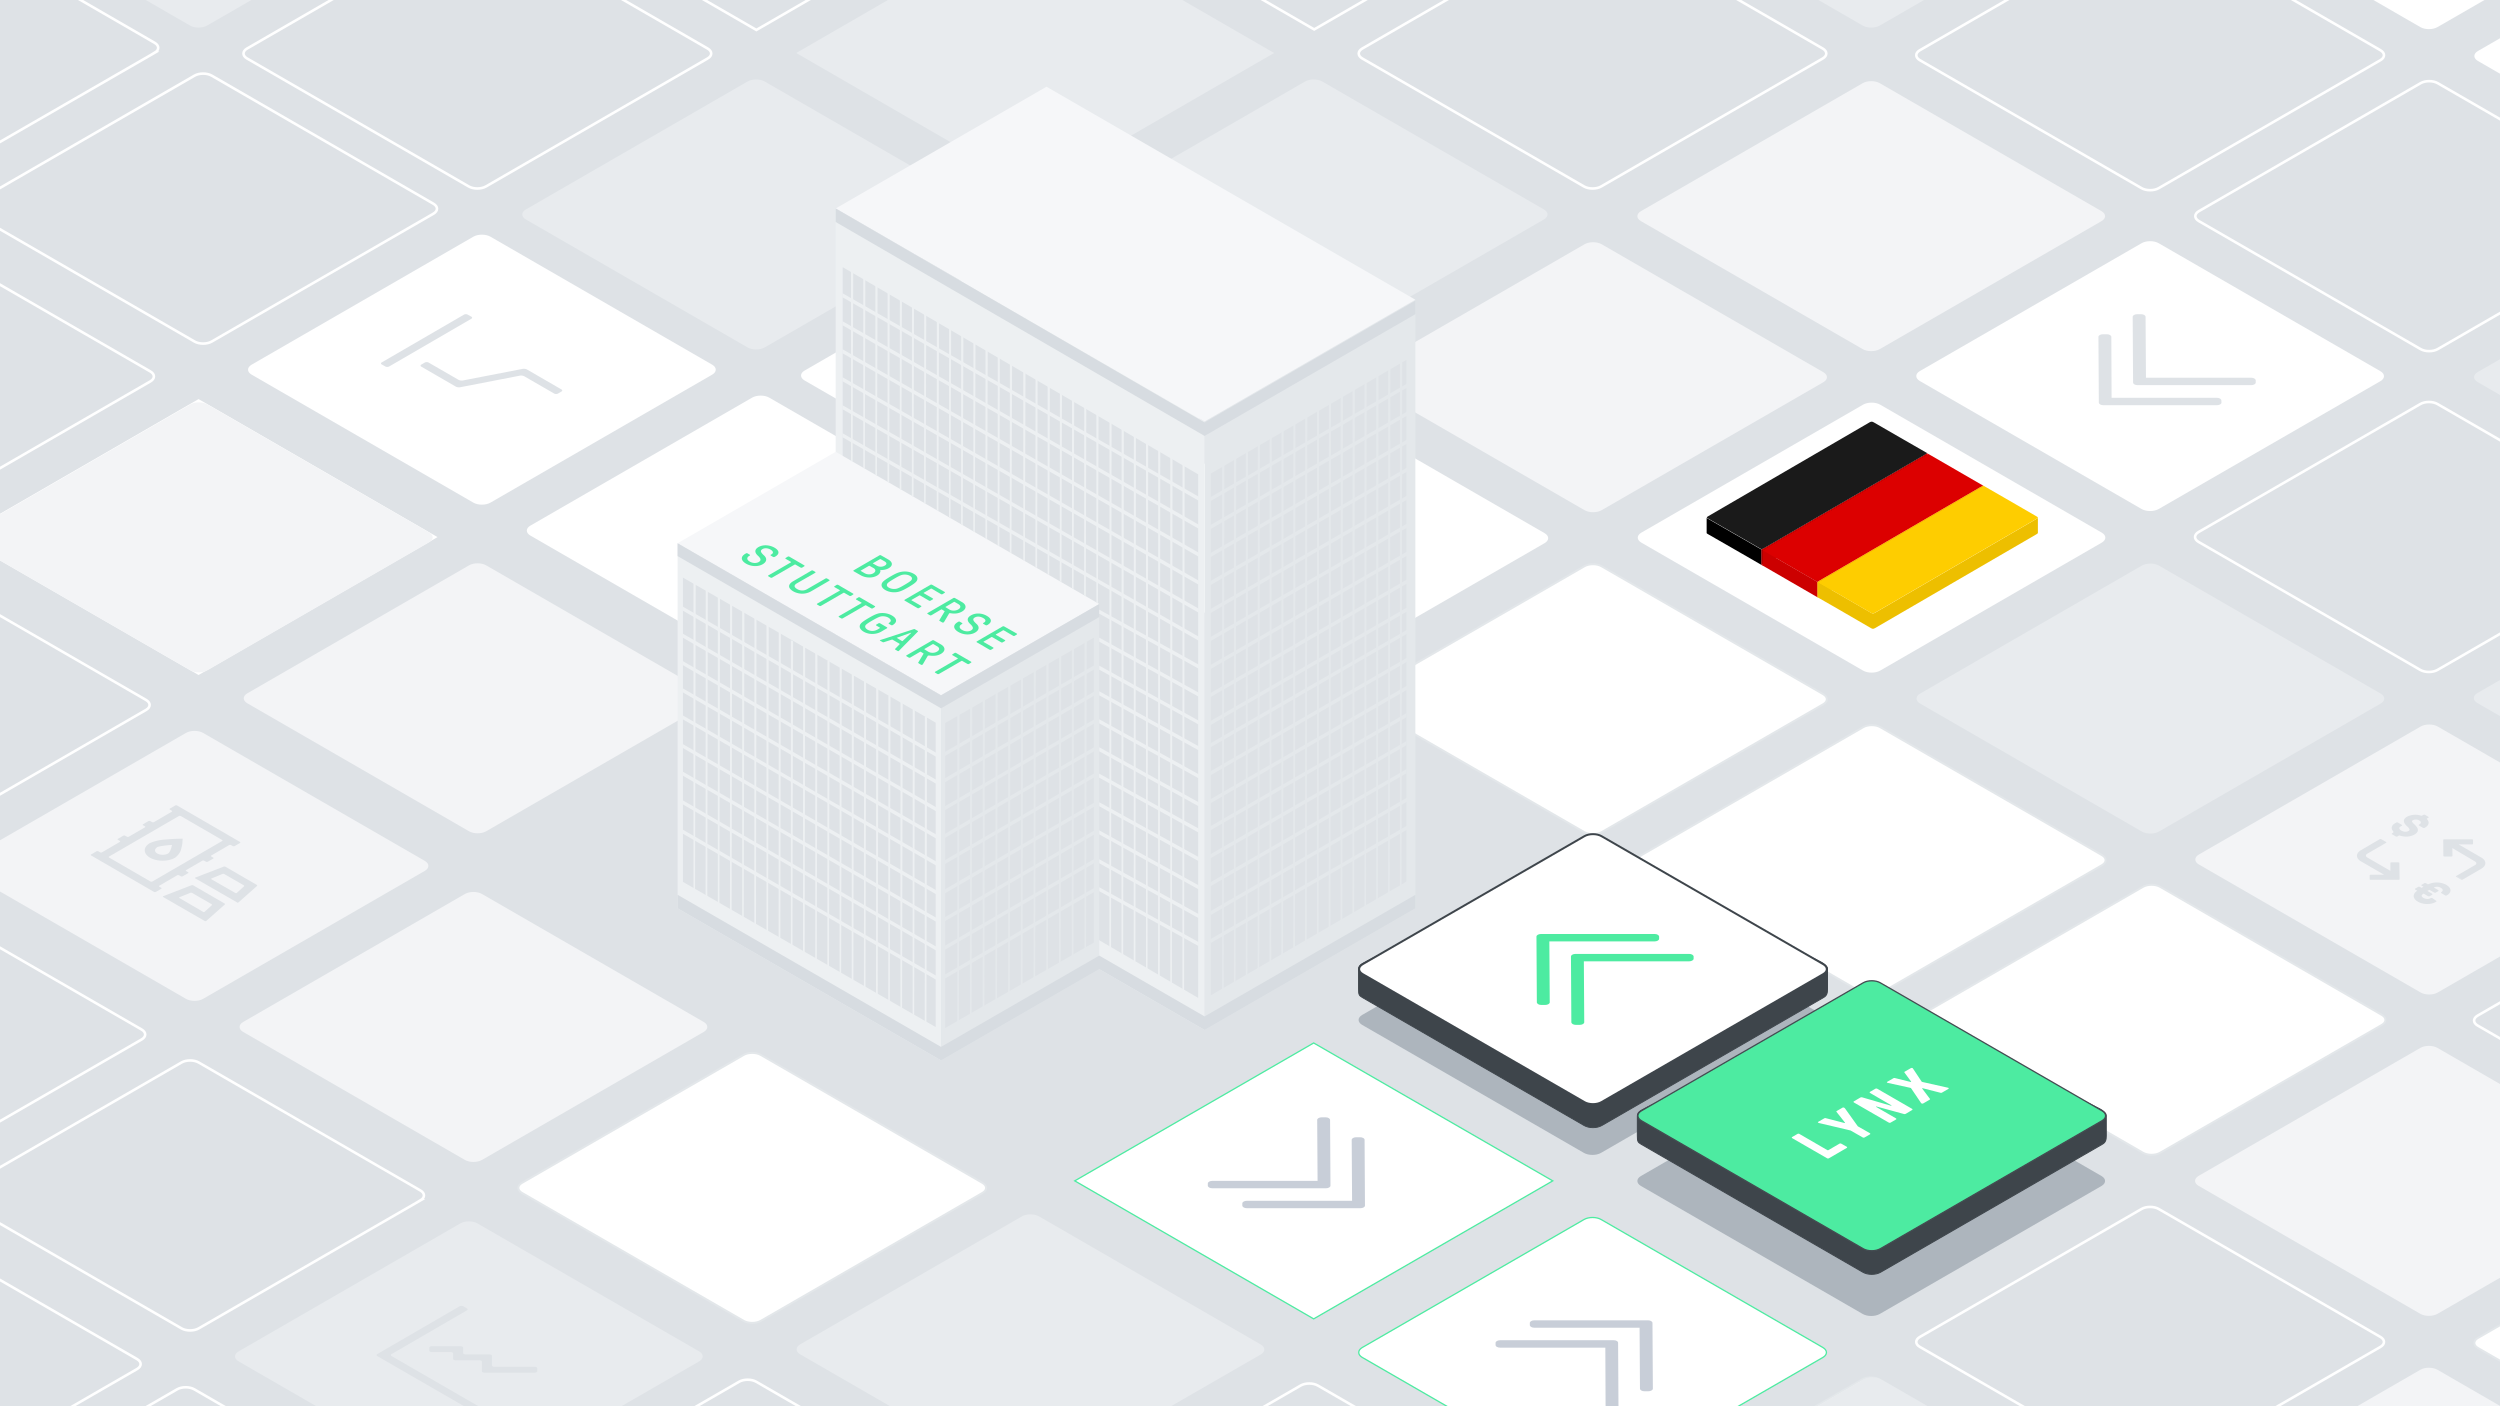 <svg xmlns="http://www.w3.org/2000/svg" xmlns:xlink="http://www.w3.org/1999/xlink" viewBox="0 0 1920 1080" xmlns:v="https://vecta.io/nano"><rect x="0" y="0" width="1920" height="1080" fill="#333333" stroke="none"/><style><![CDATA[.O{stroke-miterlimit:10}.P{fill:none}.Q{fill:#fff}.R{stroke:#fff}.S{stroke-width:2}.T{fill:#e8ebee}.U{fill:#f3f4f6}.V{stroke-width:1.529}.W{fill:#e4e8eb}.X{stroke:#e3e7ea}.Y{fill:#edf0f2}.Z{fill:#dee2e6}.a{enable-background:new}.b{fill:#4deba1}]]></style><path d="M1947.2 1142.8H-37.9L-34.1-43l1971.6-.7z" class="Z"/><g class="Q"><path d="M1192.5 906.9L1008.9 801 825.4 906.9l183.5 106z" stroke="#4deba1" class="O"/><path d="M336 412.5l-183.5-106-183.5 106 183.5 105.9z"/></g><path d="M757.6 168.5c3.6-2.1 3.6-5.5 0-7.6L587.3 62.6c-3.6-2.1-9.6-2.1-13.2 0l-170.3 98.3c-3.6 2.1-3.6 5.5 0 7.6l170.3 98.3c3.6 2.1 9.6 2.1 13.2 0l170.3-98.3z" class="T"/><path d="M543.5 44.9c3.6-2.1 3.6-5.5 0-7.6L373.2-61c-3.6-2.1-9.6-2.1-13.2 0L189.7 37.3c-3.6 2.1-3.6 5.5 0 7.6L360 143.2c3.6 2.1 9.6 2.1 13.2 0l170.3-98.3z" class="O P R S"/><path d="M329.4-78.7c3.6-2.1 3.6-5.5 0-7.6l-170.3-98.3c-3.6-2.1-9.6-2.1-13.2 0L-24.4-86.3c-3.6 2.1-3.6 5.5 0 7.6l170.3 98.3c3.6 2.1 9.6 2.1 13.2 0l170.3-98.3zm1284.6 0c3.6-2.1 3.6-5.5 0-7.6l-170.3-98.3c-3.6-2.1-9.6-2.1-13.2 0l-170.3 98.3c-3.6 2.1-3.6 5.5 0 7.6l170.3 98.3c3.6 2.1 9.6 2.1 13.2 0L1614-78.7z" class="T"/><path d="M1399.9 44.9c3.6-2.1 3.6-5.5 0-7.6L1229.7-61c-3.6-2.1-9.6-2.1-13.2 0l-170.3 98.3c-3.6 2.1-3.6 5.5 0 7.6l170.3 98.3c3.6 2.1 9.6 2.1 13.2 0l170.2-98.3z" class="O P R S"/><path d="M1185.8 168.5c3.6-2.1 3.6-5.5 0-7.6l-170.3-98.3c-3.6-2.1-9.6-2.1-13.2 0L832 160.9c-3.6 2.1-3.6 5.5 0 7.6l170.3 98.3c3.6 2.1 9.6 2.1 13.2 0l170.3-98.3z" class="T"/><use xlink:href="#A" class="O P R S"/><use xlink:href="#A" x="-214.2" y="123.6" class="U"/><path d="M2042.3-77.4c3.6-2.1 3.6-5.5 0-7.6L1872-183.4c-3.6-2.1-9.6-2.1-13.2 0l-170.3 98.3c-3.6 2.1-3.6 5.5 0 7.6l170.3 98.3c3.6 2.1 9.6 2.1 13.2 0l170.3-98.2z" class="Q"/><use xlink:href="#A" x="-427.8" y="247.3" class="U"/><path d="M1186.3 417.1c3.6-2.1 3.6-5.5 0-7.6L1016 311.2c-3.6-2.1-9.6-2.1-13.2 0l-170.3 98.3c-3.6 2.1-3.6 5.5 0 7.6l170.3 98.3c3.6 2.1 9.6 2.1 13.2 0l170.3-98.3z" class="Q"/><path d="M2042.3 910.8c3.6-2.1 3.6-5.5 0-7.6L1872 804.8c-3.6-2.1-9.6-2.1-13.2 0l-170.3 98.3c-3.6 2.1-3.6 5.5 0 7.6l170.3 98.3c3.6 2.1 9.6 2.1 13.2 0l170.3-98.2z" class="U"/><path d="M2256.4 539.9c3.6-2.1 3.6-5.5 0-7.6L2086.1 434c-3.6-2.1-9.6-2.1-13.2 0l-170.3 98.3c-3.6 2.1-3.6 5.5 0 7.6l170.3 98.3c3.6 2.1 9.6 2.1 13.2 0l170.3-98.3z" class="T"/><path d="M2042.3 416.3c3.6-2.1 3.6-5.5 0-7.6L1872 310.3c-3.6-2.1-9.6-2.1-13.2 0l-170.3 98.3c-3.6 2.1-3.6 5.5 0 7.6l170.3 98.3c3.6 2.1 9.6 2.1 13.2 0l170.3-98.2z" class="O P R S"/><path d="M1828.2 292.7c3.6-2.1 3.6-5.5 0-7.6l-170.3-98.3c-3.6-2.1-9.6-2.1-13.2 0L1474.4 285c-3.6 2.1-3.6 5.5 0 7.6l170.3 98.3c3.6 2.1 9.6 2.1 13.2 0l170.3-98.2z" class="Q"/><use xlink:href="#A" x="428.4" y="247.2" class="T"/><use xlink:href="#A" x="214.3" y="123.6" class="O P R S"/><path d="M2256.8 46.8c3.6-2.1 3.6-5.5 0-7.6l-170.3-98.3c-3.6-2.1-9.6-2.1-13.2 0L1903 39.2c-3.6 2.1-3.6 5.5 0 7.6l170.3 98.3c3.6 2.1 9.6 2.1 13.2 0l170.3-98.3z" class="Q"/><path d="M2042.5 663.9c3.6-2.1 3.6-5.5 0-7.6L1872.2 558c-3.6-2.1-9.6-2.1-13.2 0l-170.3 98.3c-3.6 2.1-3.6 5.5 0 7.6l170.3 98.3c3.6 2.1 9.6 2.1 13.2 0l170.3-98.3z" class="U"/><path d="M2256.6 787.6c3.6-2.1 3.6-5.5 0-7.6l-170.3-98.3c-3.6-2.1-9.6-2.1-13.2 0L1902.8 780c-3.6 2.1-3.6 5.5 0 7.6l170.3 98.3c3.6 2.1 9.6 2.1 13.2 0l170.3-98.3z" class="O P R S"/><use xlink:href="#A" x=".2" y="494.1" class="T"/><g class="Q"><path d="M1614.2 416.7c3.6-2.1 3.6-5.5 0-7.6L1444 310.8c-3.6-2.1-9.6-2.1-13.2 0l-170.3 98.3c-3.6 2.1-3.6 5.5 0 7.6l170.3 98.3c3.6 2.1 9.6 2.1 13.2 0l170.2-98.3z"/><use xlink:href="#A" x="-214.5" y="1119.1"/></g><use xlink:href="#A" x="-214.5" y="1119.1" class="O P V X"/><use xlink:href="#A" x="-428.2" y="996.3" class="Q"/><use xlink:href="#A" x="-428.2" y="996.3" stroke="#4deba1" class="O P"/><path d="M968.3 1040.2c3.6-2.1 3.6-5.5 0-7.6L798 934.2c-3.6-2.1-9.6-2.1-13.2 0l-170.3 98.3c-3.6 2.1-3.6 5.5 0 7.6l170.3 98.3c3.6 2.1 9.6 2.1 13.2 0l170.3-98.2z" class="T"/><use xlink:href="#A" x="-645.8" y="1123.8" class="O P R S"/><use xlink:href="#A" x="428.6" y="989" class="Q"/><use xlink:href="#A" x="428.6" y="989" class="O P V X"/><use xlink:href="#A" x="-213.8" y="618.2" class="Q"/><use xlink:href="#A" x="-213.8" y="618.2" class="O P V X"/><use xlink:href="#B" class="Q"/><use xlink:href="#B" class="O P V X"/><use xlink:href="#A" x="-213.4" y="1119" class="T"/><use xlink:href="#C" class="Q"/><g class="O P"><use xlink:href="#C" class="V X"/><use xlink:href="#A" x="-1077.1" y="1120.9" class="R S"/></g><use xlink:href="#A" x="-1073.6" y="869.9" class="Q"/><use xlink:href="#A" x="-1073.6" y="869.9" class="O P V X"/><path d="M540.5 792.5c3.6-2.1 3.6-5.5 0-7.6l-170.3-98.3c-3.6-2.1-9.6-2.1-13.2 0l-170.3 98.3c-3.6 2.1-3.6 5.5 0 7.6L357 890.8c3.6 2.1 9.6 2.1 13.2 0l170.3-98.3zM326.3 668.8c3.6-2.1 3.6-5.5 0-7.6L156 562.9c-3.6-2.1-9.6-2.1-13.2 0l-170.3 98.3c-3.6 2.1-3.6 5.5 0 7.6l170.3 98.3c3.6 2.1 9.6 2.1 13.2 0l170.3-98.3z" class="U"/><path d="M112.2 545.2c3.6-2.1 3.6-5.5 0-7.6L-58 439.3c-3.6-2.1-9.6-2.1-13.2 0l-170.3 98.3c-3.6 2.1-3.6 5.5 0 7.6l170.3 98.3c3.6 2.1 9.6 2.1 13.2 0l170.2-98.3z" class="O P R S"/><use xlink:href="#A" x="-1498.6" y="370.3" class="U"/><path d="M115.5 292.9c3.6-2.1 3.6-5.5 0-7.6L-54.8 187c-3.6-2.1-9.6-2.1-13.2 0l-170.3 98.3c-3.6 2.1-3.6 5.5 0 7.6L-68 391.2c3.6 2.1 9.6 2.1 13.2 0l170.3-98.3z" class="O P R S"/><g class="Q"><path d="M547 287.7c3.6-2.1 3.6-5.5 0-7.6l-170.3-98.3c-3.6-2.1-9.6-2.1-13.2 0l-170.3 98.3c-3.6 2.1-3.6 5.5 0 7.6L363.5 386c3.6 2.1 9.6 2.1 13.2 0L547 287.7z"/><use xlink:href="#A" x="-856.5" y="246"/></g><use xlink:href="#A" x="-1284.5" y="493.9" class="U"/><use xlink:href="#A" x="-1067.1" y="365.1" class="Q"/><path d="M332.9 164.1c3.6-2.1 3.6-5.5 0-7.6L162.6 58.1c-3.6-2.1-9.6-2.1-13.2 0l-170.3 98.3c-3.6 2.1-3.6 5.5 0 7.6l170.3 98.3c3.6 2.1 9.6 2.1 13.2 0l170.3-98.2zM118.8 40.5c3.6-2.1 3.6-5.5 0-7.6L-51.5-65.5c-3.6-2.1-9.6-2.1-13.2 0L-235 32.8c-3.6 2.1-3.6 5.5 0 7.6l170.3 98.3c3.6 2.1 9.6 2.1 13.2 0l170.3-98.2z" class="O P R S"/><use xlink:href="#A" x="-1291.2" y="999.3" class="T"/><path d="M322.9 921.9c3.6-2.1 3.6-5.5 0-7.6L152.6 816c-3.6-2.1-9.6-2.1-13.2 0l-170.3 98.3c-3.6 2.1-3.6 5.5 0 7.6l170.3 98.3c3.6 2.1 9.6 2.1 13.2 0l170.3-98.3zM108.8 798.3c3.6-2.1 3.6-5.5 0-7.6l-170.3-98.3c-3.6-2.1-9.6-2.1-13.2 0L-245 790.6c-3.6 2.1-3.6 5.5 0 7.6l170.3 98.3c3.6 2.1 9.6 2.1 13.2 0l170.3-98.2zM319.4 1173c3.6-2.1 3.6-5.5 0-7.6L149.2 1067c-3.6-2.1-9.6-2.1-13.2 0l-170.3 98.3c-3.6 2.1-3.6 5.5 0 7.6l170.3 98.3c3.6 2.1 9.6 2.1 13.2 0l170.2-98.2zm-214.1-121.6c3.6-2.1 3.6-5.5 0-7.6L-65 945.5c-3.6-2.1-9.6-2.1-13.2 0l-170.3 98.3c-3.6 2.1-3.6 5.5 0 7.6l170.3 98.3c3.6 2.1 9.6 2.1 13.2 0l170.3-98.3z" class="O P R S"/><path d="M978.5 40.7L795-65.3l-183.5 106 183.5 106z" class="T"/><path d="M764.4-82.9l-183.5-106-183.5 106L580.9 23zm428.4-.4l-183.5-106-183.5 106 183.5 105.9z" class="O P R S"/><path d="M1706.1 309.2c0 1.1-1.6 2-3.5 2h-87.2c-1 0-1.9-.2-2.5-.6s-1-.9-1-1.4l-.3-50.5c0-1.1 1.6-2 3.5-2h2.9c1 0 1.8.2 2.5.6.6.4 1 .9 1 1.4l.2 46.8h80.8c1 0 1.8.2 2.5.6.6.4 1 .9 1 1.4l.1 1.7zm-67.9-15.4l-.3-50.5c0-1.1 1.6-2 3.5-2h2.9c1 0 1.8.2 2.5.6.6.4 1 .9 1 1.4l.3 46.8h80.8c1 0 1.8.2 2.5.6.6.4 1 .9 1 1.4v1.7c0 1.1-1.6 2-3.5 2h-87.2c-1 0-1.8-.2-2.5-.6-.6-.3-.9-.8-1-1.4z" class="Z"/><use xlink:href="#A" x="-214.2" y="864.6" fill="#adb5bd"/><use xlink:href="#A" y="988.2" class="O P R S"/><path d="M2042.3 1158c3.6-2.1 3.6-5.5 0-7.6L1872 1052c-3.6-2.1-9.6-2.1-13.2 0l-170.3 98.3c-3.6 2.1-3.6 5.5 0 7.6l170.3 98.3c3.6 2.1 9.6 2.1 13.2 0l170.3-98.2z" class="U"/><path d="M1048.3 925.9c0 1.1-1.6 2-3.5 2h-87.2c-1 0-1.8-.2-2.5-.6-.6-.4-1-.9-1-1.4v-1.7c0-1.1 1.6-2 3.5-2h80.8l-.3-46.8c0-1.1 1.6-2 3.5-2h2.9c1 0 1.8.2 2.5.6s1 .9 1 1.4l.3 50.5zm-26.5-15.3c0 1.1-1.6 2-3.5 2h-87.2c-1 0-1.9-.2-2.5-.6s-1-.9-1-1.4v-1.7c0-1.1 1.6-2 3.5-2h80.8l-.3-46.8c0-1.1 1.6-2 3.5-2h2.9c1 0 1.9.2 2.5.6s1 .9 1 1.4l.3 50.5zm153.1 107.1v-1.7c0-1.1 1.6-2 3.5-2h87.2c1 0 1.9.2 2.5.6s1 .9 1 1.4l.3 50.5c0 1.1-1.6 2-3.5 2h-2.9c-1 0-1.9-.2-2.5-.6s-1-.9-1-1.4l-.3-46.8h-80.8c-1 0-1.9-.2-2.5-.6s-1-.9-1-1.4zm67.8 13.6l.3 50.5c0 1.1-1.6 2-3.5 2h-2.9c-1 0-1.9-.2-2.5-.6s-1-.9-1-1.4l-.2-46.8h-80.8c-1 0-1.8-.2-2.5-.6s-1-.9-1-1.4v-1.7c0-1.1 1.6-2 3.5-2h87.2c1 0 1.9.2 2.5.6.5.3.9.8.9 1.4z" fill="#c8ced8"/><g class="a"><path d="M1310.7 409.3v-11.8c0 .3.4.6 1 .9l26.1 15 14.9 8.6v11.8l-14.9-8.6-26.1-15c-.6-.3-1-.6-1-.9z"/><path d="M1439.1 324.4l23.4 13.5 17.6 10.1-2.1 1.4-122.7 71.3-2.4 1.2-14.9-8.6-26.1-15c-1.2-.7-1.5-1-.1-1.8l124.3-72.3c1.3-.6 1.9-.4 3 .2z" fill="#1a1a1a"/><path d="M1480 348.1v11.8l-2.1 1.4-122.7 71.3-2.4 1.2V422l2.4-1.2 122.7-71.3c.8-.4 1.4-.9 2.1-1.4z"/><g fill="#e80000"><path d="M1481.1 348.7l-127.3 74-1-.6 2.4-1.2 122.7-71.3c.8-.4 1.4-.9 2.1-1.4.4.1.7.3 1.1.5z"/><path d="M1481.1 348.7v11.8l-127.3 74v-11.8l127.3-74z"/></g><path d="M1353.8 422.7v11.8l-1-.6v-11.8l1 .6z" fill="#c00"/><g fill="#dc0000"><path d="M1523.1 373l-2.4 1.3-122.7 71.3c-.8.4-1.4.9-2.2 1.4l-42-24.3 127.3-74 42 24.3z"/><path d="M1523.1 373v11.8l-2.4 1.3-122.7 71.3c-.8.4-1.4.9-2.2 1.4V447c.7-.5 1.4-.9 2.2-1.4l122.7-71.3c.7-.5 1.6-.9 2.4-1.3z"/></g><path d="M1395.8 446.9v11.8l-42-24.3v-11.8l42 24.3z" fill="#c00"/><g fill="#fed600"><path d="M1523.6 373.3l-127.3 74c-.2-.1-.3-.2-.5-.3.7-.5 1.4-.9 2.2-1.4l122.7-71.3 2.4-1.3c.2.1.3.2.5.3z"/><path d="M1523.6 373.3v11.8l-127.3 74v-11.8l127.3-74z"/><path d="M1396.3 447.2V459c-.2-.1-.3-.2-.5-.3v-11.8c.2.1.3.2.5.3z"/></g><path d="M1565.1 397.5v11.8c0 .3-.3.5-.9.9L1440 482.4c-1.3.7-1.8.7-3.1 0l-24.3-14.1-16.2-9.3v-11.8l16.2 9.3 24.3 14.1c1.3.7 1.8.7 3.1 0l124.2-72.2c.6-.3.9-.6.9-.9z" fill="#edbf00"/><path d="M1564.1 396.6c1.3.7 1.3 1.1 0 1.8l-124.2 72.2c-1.3.7-1.8.7-3.1 0l-24.3-14.1-16.2-9.3 127.3-74 17 9.8 23.5 13.6z" fill="#fecd00"/></g><g class="Z"><path d="M1886.4 672.7h0l4.9 2.8c-.3.2-.9.2-1.2 0l-3.7-2.1c-.4-.2-.4-.5 0-.7h0zm-15.4 19.1c.1.1.2.2.2.4s-.1.3-.3.4c-.9.5-2.1 1-3.3 1.3s-2.4.4-3.7.4-2.5-.2-3.7-.5-2.4-.8-3.3-1.3c0 0-.1 0-.1-.1 0 0-.1 0-.1-.1-1-.5-1.7-1.2-2.2-1.9s-.7-1.4-.8-2.1c0-.7.2-1.4.6-2.1s1-1.3 1.7-1.8c.2-.1.4-.2.5-.3l-1.6-.9c-.2-.1-.2-.2-.2-.4s.2-.5.6-.6l1.9-1.1c.2-.1.4-.2.6-.1.2 0 .4 0 .6.1l1.2.7s0 .1.1.1h.1l.1-.1 1.2-.7s.1-.1 0-.2l-1.3-.7c-.2-.1-.2-.2-.2-.4s.2-.4.4-.4l1.9-1.1c.2-.1.4-.2.6-.1.2 0 .4 0 .6.1l1.6.9.1-.1c1-.4 2.1-.7 3.2-1 2.3-.5 4.9-.5 7.2.1 1.3.3 2.5.8 3.5 1.3 0 0 .1 0 .1.1 1 .6 1.7 1.2 2.3 1.9.5.7.8 1.4.9 2.1 0 .7-.2 1.5-.6 2.1-.5.7-1.2 1.4-2.2 1.9-.2.1-.4.2-.7.2-.2 0-.5 0-.6-.1l-3-1.8c-.2-.1-.2-.2-.2-.4 0-.1.1-.3.3-.4.7-.4 1-1 1-1.6-.1-.6-.5-1.1-1.2-1.5-.1 0-.1-.1-.2-.1-.1-.1-.2-.1-.3-.2-1.3-.8-3.4-.9-4.9-.2-.1.1-.1.1-.1.2l3.3 1.9c.2.1.2.2.2.4a.76.76 0 0 1-.2.4l-1.9 1.1c-.2.1-.4.2-.6.1-.2 0-.4 0-.6-.1l-3.5-2c-.1-.1-.3-.1-.4 0l-1.1.6c-.2.1-.2.2 0 .3l3.4 2c.2.1.2.2.2.4a.76.76 0 0 1-.2.4l-1.9 1.1c-.2.1-.4.2-.6.1-.2 0-.4 0-.6-.1l-3.2-1.9s0-.1-.1-.1h-.1c-.2.1-.4.2-.5.3-.7.4-1.1.9-1.1 1.4.1.6.7 1.2 1.4 1.6s1.7.7 2.8.8c1 0 2-.2 2.7-.6.2-.1.4-.1.7-.2.2 0 .5 0 .6.1l3 2.1z"/><path d="M1838.2 638.9l-.1-.3c-.5-.5-.8-1.1-1.1-1.7-.2-.6-.2-1.1-.1-1.7.2-1.1 1.1-2.2 2.6-3l.9-.5c.2-.1.4-.1.6-.1s.5 0 .6.1l3 1.8c.2.1.2.2.2.3a.76.76 0 0 1-.2.4l-.9.5c-.7.4-1.1.9-1 1.5s.6 1.1 1.3 1.6c.1 0 .1.1.2.1s.1.1.2.1c.7.4 1.7.7 2.8.8.9 0 1.9-.2 2.5-.6.6-.3.9-.8.8-1.3-.3-.7-.8-1.4-1.5-2s-1.4-1.3-1.9-2c-.5-.6-.8-1.3-.9-2-.1-.6 0-1.3.4-1.9s1-1.2 1.9-1.7c.7-.4 1.5-.7 2.4-1 .8-.2 1.7-.4 2.7-.5.9-.1 1.9-.1 2.8 0a12.66 12.66 0 0 1 2.8.6l.5.1c.1 0 .3 0 .4-.1l1.1-.6a1.28 1.28 0 0 1 1.2 0l2.6 1.5c.3.2.3.5 0 .7l-1 .6c-.2.1-.2.3 0 .6.5.5.8 1.1 1 1.6s.2 1.1.1 1.7c-.1.5-.4 1.1-.8 1.6s-1 1-1.7 1.4l-.5.3c-.2.1-.4.1-.6.1s-.5 0-.6-.1l-3.1-1.8c-.3-.2-.3-.5 0-.7l.5-.3c.6-.4.9-.8.9-1.3 0-.6-.4-1.2-1.2-1.6-.1 0-.1-.1-.2-.1-.7-.4-1.5-.6-2.4-.6s-1.7.2-2.3.5-.8.8-.6 1.2c.3.5.7 1.1 1.2 1.5.8.7 1.5 1.4 2.1 2.2.6.7 1 1.4 1.1 2.2.1.7 0 1.4-.4 2-1.3 1.9-4.2 3.2-7.6 3.5-2.1.1-4.1-.2-5.9-.8-.2-.1-.3-.1-.5-.1s-.3.1-.3.2l-1 .6c-.2.1-.4.1-.6.1s-.5 0-.6-.1l-2.9-1.7c-.2-.1-.2-.2-.2-.3a.76.76 0 0 1 .2-.4l1-.6c0-.4.1-.4.1-.5zm45.2 12.4l.1 6c0 .3-.4.5-.9.5h-5.2c-.2 0-.4-.1-.6-.1-.2-.1-.2-.2-.3-.3l-.1-12.3c0-.3.4-.5.8-.5h21.2c.2 0 .4.1.6.1.2.1.3.2.3.3v3c0 .3-.4.5-.8.5h-10.3l17.5 10.1c4 2.3 4.1 6.1.1 8.5l-14.6 8.5-4.9-2.8 14.5-8.4c1.4-.8 1.3-2.1 0-2.8l-17.4-10.3zm-40.5 23.9c0 .3-.4.5-.9.5h-21.2c-.2 0-.4-.1-.6-.1s-.2-.2-.3-.3v-3c0-.3.4-.5.8-.5h10.3l-17.8-10.3c-4-2.3-4.1-6.1-.1-8.5l14.5-8.5a1.28 1.28 0 0 1 1.2 0l3.7 2.1c.3.2.3.5 0 .7l-14.5 8.4c-1.3.8-1.3 2 0 2.8l17.8 10.3v-6c0-.3.4-.5.8-.5h5.2c.2 0 .4.1.6.1.2.1.2.2.3.3l.2 12.5z" class="a"/><path d="M358.5 1004.8c.8.4.8 1.2 0 1.6l-57.7 33.5c-.8.4-.8 1.2 0 1.6l80.2 46.3c.8.4.8 1.2 0 1.6l-2.7 1.6a3.42 3.42 0 0 1-2.8 0l-85.7-49.5c-.8-.4-.8-1.2 0-1.6l63.2-36.7a3.42 3.42 0 0 1 2.8 0l2.7 1.6zM412 1050c.4.2.6.5.6.8v2.3c0 .6-.9 1.1-1.9 1.1h-38.6c-.5 0-1-.1-1.4-.3s-.6-.5-.6-.8v-7.3c0-.3-.2-.6-.6-.8s-.8-.3-1.4-.3H350c-.5 0-1-.1-1.4-.3s-.6-.5-.6-.8v-4.1c0-.3-.2-.6-.6-.8s-.8-.3-1.4-.3h-14.3c-.5 0-1-.1-1.4-.3s-.6-.5-.6-.8v-2.3c0-.6.9-1.1 1.9-1.1h22.1c.5 0 1 .1 1.4.3s.6.5.6.8v4.1c0 .3.2.6.6.8s.8.3 1.4.3h18.1c.5 0 1 .1 1.4.3s.6.5.6.8v7.3c0 .3.2.6.6.8s.8.3 1.4.3h30.9c.4-.1.9.1 1.3.3zm-50-806.8c.8.4.8 1.2 0 1.6l-63.2 36.7a3.42 3.42 0 0 1-2.8 0l-2.8-1.6c-.8-.4-.8-1.2 0-1.6l63.2-36.7c.8-.4 2-.4 2.7 0l2.9 1.6zm69.2 55.9c.8.4.8 1.2 0 1.6l-2.7 1.6a3.42 3.42 0 0 1-2.8 0l-23.2-13.4c-.9-.4-2.1-.6-3.2-.4l-45.9 8.9c-1.1.2-2.3 0-3.2-.4l-26.6-15.4c-.8-.4-.8-1.2 0-1.6l2.7-1.6a3.42 3.42 0 0 1 2.8 0l23.2 13.4c.9.4 2.1.6 3.2.4l45.9-8.9c1.1-.2 2.3 0 3.2.4l26.6 15.4zM150 674.6c-.3-.2-.3-.5 0-.6l.2-.1 21.5-8.3c.5-.2 1.1-.1 1.5.1l24 13.9c.4.2.4.6.1.9L183.2 693c-.2.2-.7.3-1.1.2l-.1-.2-32-18.4zm12.6 0c-.4.1-.5.4-.3.6l.1.1 18.3 10.5c.3.2.8.2 1.1 0l.1-.1 5.4-4.9c.3-.3.2-.6-.1-.9l-14.9-8.6c-.4-.2-1-.3-1.5-.1l-8.2 3.4m-23.3-23.3c-.4 2.7-2 5.2-4.8 7.4-5.3 3.1-13.9 3.1-19.3 0-5.3-3.1-5.4-8.1-.1-11.2 3.7-1.6 8.1-2.6 12.7-2.8a129.07 129.07 0 0 1 8.2-.5l4.3-.1-.2 2.5c.1.1-.1 2.3-.8 4.7zm-18.5 4.2c2.3 1.3 6 1.3 8.3 0 .1-.1 1.6-.9 2.6-4.9l.4-1.7-2.9.2c-6.7.7-8.3 1.4-8.4 1.5-2.3 1.5-2.3 3.6 0 4.9"/><path d="M184.3 646.6c.4.2.4.6 0 .8l-4.1 2.4a1.71 1.71 0 0 1-1.4 0l-1.4-.8a1.71 1.71 0 0 0-1.4 0l-13.7 8c-.4.2-.4.6 0 .8l1.4.8c.4.2.4.6 0 .8l-4.1 2.4a1.71 1.71 0 0 1-1.4 0l-1.4-.8a1.71 1.71 0 0 0-1.4 0l-12.4 7.2c-.4.2-.4.6 0 .8l1.4.8c.4.2.4.6 0 .8l-4.1 2.4a1.71 1.71 0 0 1-1.4 0l-1.4-.8a1.71 1.71 0 0 0-1.4 0l-13.7 8c-.4.2-.4.6 0 .8l1.4.8c.4.2.4.6 0 .8l-4.1 2.4a1.71 1.71 0 0 1-1.4 0L70 657c-.4-.2-.4-.6 0-.8l4.1-2.4a1.71 1.71 0 0 1 1.4 0l1.4.8a1.71 1.71 0 0 0 1.4 0l13.7-8c.4-.2.4-.6 0-.8l-1.4-.8c-.4-.2-.4-.6 0-.8l4.1-2.4a1.71 1.71 0 0 1 1.4 0l1.4.8a1.71 1.71 0 0 0 1.4 0l12.4-7.2c.4-.2.4-.6 0-.8l-1.4-.8c-.4-.2-.4-.6 0-.8l4.1-2.4a1.71 1.71 0 0 1 1.4 0l1.4.8a1.71 1.71 0 0 0 1.4 0l13.7-8c.4-.2.4-.6 0-.8l-1.4-.8c-.4-.2-.4-.6 0-.8l4.1-2.4a1.71 1.71 0 0 1 1.4 0l48.3 28zM117 677l53.6-31.1c.4-.2.4-.6 0-.8l-31.8-18.4a1.71 1.71 0 0 0-1.4 0l-53.6 31.1c-.4.2-.4.6 0 .8l31.8 18.4a1.71 1.71 0 0 0 1.4 0m55.6 17.7l-14.1 12.5c-.2.2-.7.3-1.1.2l-.2-.1-31.9-18.4c-.3-.2-.3-.5 0-.6l.2-.1 21.5-8.3c.5-.2 1.1-.1 1.5.1l24 13.9c.4.2.4.6.1.8zm-16.6 5.6c.3.2.8.2 1.1 0l.1-.1 5.4-4.9c.3-.3.2-.6-.1-.9l-14.9-8.6c-.4-.2-1-.3-1.5-.1L138 689c-.4.1-.5.4-.3.6l.1.1 18.2 10.6"/></g><path d="M925.1 323.7V791l161.9-93.4V230.2z" class="W"/><path d="M641.8 160.1l283.3 163.6 161.9-93.5L803.7 66.6z" fill="#f6f7f9"/><path d="M641.8 160.1v467.4L925.1 791V323.7z" class="Y"/><path d="M647.2 205.2v402.1l273 159.1V364.3z" class="Z"/><path d="M722.7 534l121.5-70.1v280.4l-121.5 70.1z" class="W"/><path d="M520.4 417.2L722.7 534l121.5-70.1L641.8 347z" fill="#f6f7f9"/><path d="M520.4 417.2v280.4l202.3 116.8V534z" class="Y"/><path d="M925.1 780.6l-80.9-46.7L722.7 804 520.4 687.2v10.4l202.3 116.8 121.5-70.1 80.9 46.7 161.9-93.4v-10.4zm-80.9-316.7L722.7 534 520.4 417.2v9.9L722.7 544l121.5-70.1zM641.8 160.1l283.3 164.3 161.9-93.5v10.4l-161.9 93.5-283.3-164.3z" fill="#d7dce1"/><path d="M524.5 443.6v233.7l194.1 111.5V555zm201.4 111.7l114.2-65.6v234.2l-114.2 65.6zm204-191.6v400.7l150.2-87.3V276.4z" class="Z"/><path d="M929.2 385.1l151.6-87.5v-3.1l-151.6 87.6zm0 21.5l151.6-87.5V316l-151.6 87.5zm0 21.5l151.6-87.5v-3.1L929.2 425zm0 21.5l151.6-87.5V359l-151.6 87.5zm0 21.5l151.6-87.5v-3.1L929.2 468zm0 21.5l151.6-87.5V402l-151.6 87.5zm0 21.5l151.6-87.5v-3.1L929.2 511zm0 21.5l151.6-87.6v-3.1l-151.6 87.6zm0 21.5l151.6-87.6v-3.1L929.2 554zm.5 16.8l151.6-87.6v-3l-151.6 87.5zm0 21.5l151.6-87.6v-3.1l-151.6 87.6z" class="W"/><g class="Y"><path d="M719.9 753L523.4 639.7v-3.1l196.5 113.3zm-.1-22.5L523.4 617.2v-3.1l196.4 113.4zm.5-21.8L523.8 595.4v-3.1l196.5 113.3zm-.5-21.4L523.4 573.9v-3l196.4 113.3zm-.4-22.3L522.9 551.6v-3l196.5 113.3zm.6-20.4L523.6 531.3v-3.1L720 641.5z"/><path d="M532.6 683.1v-237l1.7.5-.5 237.4zm9.3 6.9l.1-237.1 1.6.6-.4 237.4zm9.4 3.2V456.1l1.7.6-.5 237.3zm9.3 6.1l.1-237.1 1.6.6-.4 237.4zm9.4 4.3V466.5l1.7.6-.5 237.3zm9.3 6.9l.1-237.1 1.6.6-.4 237.3zm9.4 4.6v-237l1.7.5-.5 237.4zm9.3 5.6l.1-237.1 1.6.6-.4 237.4zm9.4 8.2V491.8l1.7.6-.5 237.3zm9.3 3.2l.1-237.1 1.6.6-.4 237.3zm9.4 6.1V501.1l1.7.6-.5 237.3zm9.3 6.1l.1-237 1.6.5-.4 237.4zm9.4 5.1l.1-237.1 1.6.6-.5 237.3zm9.3 4.2l.1-237 1.6.5-.4 237.4zm9.4 5.3l.1-237.1 1.6.5-.5 237.4zm9.3 5.3l.1-237 1.7.5-.5 237.4zm9.4 6.9l.1-237 1.6.5-.5 237.4zm9.3 3.6l.1-237.1 1.7.6-.5 237.3zm9.4 4.2l.1-237 1.6.5-.5 237.4zm9.3 8.2l.1-237 1.7.5-.5 237.4z"/></g><path d="M735.2 784.9v-237l1.7.5-.5 237.4zm9.7-6.1l.1-237 1.7.5-.5 237.4zm9.8-5.5l.1-237.1 1.6.6-.4 237.3zm9.8-3.9l.1-239 1.6.6-.5 239.3zm9.8-6.5V525.8l1.7.5-.5 237.4zm9.7-5l.1-238.2 1.6.5-.4 238.6zm9.8-5.3l.1-239 1.6.6-.5 239.3zm9.8-7.4v-237l1.7.5-.5 237.4zm9.7-2.9l.1-239.8 1.6.6-.4 240zm9.8-7.6l.1-237.1 1.6.6-.4 237.4zm9.8-5.8V491.8l1.7.6-.5 237.3z" class="W"/><path d="M852 727.1l.1-407.3 1.6.6-.4 407.6zm9.3 5.2l.1-407.2 1.7.5-.5 407.6zm9.4 5.4l.1-407.3 1.6.6-.4 407.6zm9.4 6.9V338.5l1.7.5-.5 406.5zm9.3 5.4l.1-409.6 1.6.5-.4 409.9zm9.4 4.8V347l1.7.6-.5 408zm9.3 5.8l.1-406.9 1.6.5-.4 407.3z" class="Y"/><path d="M938.6 761.9V354.1l1.7.5-.5 408.1zm9.1-4.5v-407l1.7.6-.5 407.2zm9.1-2.8V346.8l1.7.6-.5 408.1zm9.1-9.9l.1-407 1.6.6-.5 407.2zm9.1-2.8l.1-407.8 1.6.6-.4 408.1zm9.1-4.5l.1-406.9 1.6.5-.4 407.2zm9.1-6.4l.1-407.8 1.6.6-.4 408.1zm9.1-6.3l.1-406.9 1.6.5-.4 407.3zm9.1-7.3l.1-407.9 1.6.6-.4 408.1zm9.1-4.5l.1-407 1.6.6-.4 407.2zm9.1-2.8l.1-407.8 1.7.6-.5 408zm9.1-4.5l.1-406.9 1.7.5-.5 407.2zm9.2-8.3V289.4l1.7.6-.5 408.1zm9.1-4.5v-407l1.7.6-.5 407.2zm9.1-2.8V282.2l1.7.6-.5 408.1zm9.1-6.7v-407l1.7.6-.5 407.2z" class="W"/><path d="M785.9 430.2v-148l1.7.5-.5 148.2zm9.3 5.4l.1-148.2 1.6.5-.4 148.4zm9.4 5.4V292.8l1.7.5-.5 148.5zm9.3 5.4l.1-145.6 1.6.6-.4 145.7zm9.4 5.4V302.7l1.7.6-.5 149.2zm9.3 5.4l.1-147.9 1.6.6-.4 148zm9.4 5.4V316l1.7.6-.5 146.7zm-122.6-70.7l.1-149.6 1.7.5-.5 149.8zm9.4 5.4l.1-149.8 1.6.5-.5 150zm9.3 5.4l.1-149.8 1.7.5-.5 150zm9.4 5.4l.1-147.2 1.6.6-.5 147.3zm9.3 5.4l.1-150.7 1.7.6-.5 150.8zm9.4 5.4l.1-149.5 1.6.6-.4 149.6zm9.3 5.4l.1-148.2 1.7.6-.5 148.3zm-121.9-70.4V192.6l1.7 10-.5 152zm9.4 5.4v-152l1.6.6-.4 152.1zm9.3 5.4v-152l1.7.5-.5 152.2zm9.3 5.4l.1-149.4 1.6.6-.4 149.5zm9.4 5.4l.1-152.9 1.6.6-.5 153zm9.3 5.4l.1-151.7 1.6.6-.4 151.8zm9.4 5.3l.1-150.3 1.6.6-.5 150.5zm10.5 237.6L523.8 510.5v-3.1l196.4 113.3zm-.8-21.6L522.9 488.9v-3.1l196.5 113.3zm.4-20.5L523.4 468.4v-3.1l196.4 113.3z" class="Y"/><path d="M929.7 616.9l151.6-87.6v-3.1l-151.6 87.6zm-1.2 21.4l151.7-87.5v-3.1l-151.7 87.5zm0 21.5l151.7-87.5v-3.1l-151.7 87.5zm0 21.5l151.7-87.5v-3.1l-151.7 87.5zm1.2 21.5l151.6-87.5v-3.1l-151.6 87.5zm0 21.5l151.6-87.5v-3.1l-151.6 87.5z" class="W"/><path d="M920.5 384.5L647 228.3v-3.1l273.5 156.2zm0 21.5L647 249.8v-3.1l273.5 156.2zm0 21.5L647 271.3v-3.1l273.5 156.2zm0 21.5L647 292.8v-3.1l273.5 156.2zm0 21.5L647 314.3v-3.1l273.5 156.2zm0 21.5L647 335.8v-3.1l273.5 156.2zm0 21.5l-76.3-42.2v-3.1l76.3 42.2zm0 21.5l-76.3-42.2v-3.1l76.3 42.2zm0 21.4l-76.3-42.1v-3.1l76.3 42.2zm0 19.8L844.2 534v-3.1l76.3 42.2zm0 21.5l-76.3-42.2v-3.1l76.3 42.2zm0 21.5L844.2 577v-3.1l76.3 42.2zm0 20.2l-76.4-42.2v-3.1l76.4 42.2zm0 21.9l-76.3-42.1v-3.1l76.3 42.1zm0 21.7l-76.3-42.2v-3.1l76.3 42.2zm0 22.1L844.2 663v-3.1l76.3 42.1zm0 21.5l-76.3-42.2v-3l76.3 42.1z" class="Y"/><g class="W"><use xlink:href="#D"/><path d="M725.5 622.3l115.1-66.8v-3.1l-115.1 66.9zm0-21.4l115.1-66.8V531l-115.1 66.8z"/><use xlink:href="#D" y="62.9"/><path d="M725.5 663.7l115.1-66.8v-3.1l-115.1 66.9z"/><use xlink:href="#D" y="105.5"/><path d="M725.3 707.7l115.2-66.9v-3l-115.2 66.8z"/><use xlink:href="#D" y="148.8"/><use xlink:href="#D" x=".3" y="170.8"/></g><g class="b"><path d="M704.1 446.1c-1 1.6-3.5 3.1-6.3 4.8-2.8 1.6-5.4 3.1-8.2 3.7-3 .6-6.6.3-9.6-1.4s-3.5-3.8-2.5-5.6c1-1.6 3.5-3.1 6.3-4.8 2.8-1.6 5.4-3.1 8.2-3.6 3-.6 6.6-.3 9.6 1.4 3 1.6 3.5 3.7 2.5 5.5zm-15.9 6.1c1.8-.3 4.4-1.8 6.6-3.1s4.7-2.8 5.3-3.8c.6-1.1.3-2.2-1.4-3.1-1.6-.9-3.6-1.1-5.4-.8s-4.4 1.8-6.6 3.1-4.7 2.8-5.3 3.8c-.6 1.1-.3 2.2 1.4 3.1s3.6 1.1 5.4.8m-12.1-14.1c.3 1.3-.7 2.9-2.4 3.9-3.7 2.2-8.9 1.9-12.5-.1l-5.6-3.2c-.3-.2-.3-.5 0-.7l19.8-11.5a1.28 1.28 0 0 1 1.2 0l5.6 3.2c3.4 1.9 3.8 4.7.3 6.7-1.5.9-3.8 1.4-5.8 1.4-.4-.2-.7 0-.6.3zm-12.1 2.1c1.9 1.1 4.6 1.3 6.7.1 2-1.2 2.1-2.9.2-4l-3-1.7c-.2-.1-.4-.1-.6 0l-6.2 3.6c-.2.1-.2.2 0 .3l2.9 1.7m11.7-10.7l-5.2 3c-.2.1-.2.2 0 .3l3 1.7c1.8 1 4.2 1 6-.1 1.9-1.1 1.5-2.3-.2-3.3l-3-1.7c-.2 0-.4 0-.6.1"/><use xlink:href="#E"/><g class="a"><path d="M757.9 473c3.9 2.2 4.1 4.9.6 6.9l-.4.2a1.28 1.28 0 0 1-1.2 0l-1.7-1c-.3-.2-.3-.5 0-.7l.4-.2c1.8-1 1.6-2.4-.6-3.6s-4.5-1.4-6.3-.4c-1.9 1.1-1.6 2.4 1.2 4.9 2.6 2.3 2.1 4.9-1 6.7-3.6 2.1-8.8 1.9-12.8-.4-4.1-2.4-4.4-5.4-.6-7.6l.5-.3a1.28 1.28 0 0 1 1.2 0l1.7 1c.3.2.3.5 0 .7l-.5.3c-2 1.2-1.8 3 .5 4.3 2.2 1.3 5 1.4 6.8.4 2.1-1.2 1.9-2.6-.4-4.8-2.8-2.5-2.9-4.9.4-6.8 3.6-2.1 8.5-1.8 12.2.4z"/><use xlink:href="#E" x="55.4" y="32"/></g><path d="M728.7 471.5l-3.6 6.1-.4.4c-.3.2-.7.2-1.1 0l-1.9-1.1c-.4-.2-.4-.5-.2-.7l3.9-6.5c.1-.2.1-.4-.2-.5l-1.8-1.1c-.2-.1-.4-.1-.6 0l-7.5 4.4a1.28 1.28 0 0 1-1.2 0l-1.7-1c-.3-.2-.3-.5 0-.7l19.8-11.5a1.28 1.28 0 0 1 1.2 0l5.4 3.1c3.5 2 3.8 5.1 0 7.3-2.6 1.5-5.6 1.8-8.5 1.3-.6-.1-1.1-.1-1.4.1 0 .1-.1.2-.2.4zm.4-3.4c1.8 1.1 4.7 1.2 6.9-.1s1.9-2.9.1-4l-2.9-1.7c-.2-.1-.4-.1-.6 0l-6.3 3.7c-.2.1-.2.2 0 .4l2.8 1.7m-134.3-47.5c3.9 2.2 4.1 4.9.5 6.9l-.4.2a1.28 1.28 0 0 1-1.2 0l-1.7-1c-.3-.2-.3-.5 0-.7l.4-.2c1.8-1 1.6-2.4-.6-3.7-2.1-1.2-4.5-1.4-6.2-.4-1.9 1.1-1.6 2.4 1.2 4.9 2.5 2.3 2.1 4.9-1 6.7-3.6 2.1-8.8 1.9-12.8-.4-4.1-2.4-4.4-5.4-.6-7.6l.5-.3a1.28 1.28 0 0 1 1.2 0l1.7 1c.3.2.3.5 0 .7l-.5.3c-2 1.2-1.8 3 .5 4.3 2.2 1.3 5 1.4 6.8.4 2.1-1.2 1.9-2.6-.4-4.8-2.8-2.5-2.9-4.9.4-6.8 3.6-2 8.5-1.6 12.2.5z"/><use xlink:href="#F"/><path d="M636.9 445.3c.3.2.3.5 0 .7l-13.9 8.1c-4.5 2.6-9.7 2.3-13.7.1-4.2-2.4-4.5-5.3 0-7.9l13.9-8.1a1.28 1.28 0 0 1 1.2 0l1.7 1c.3.2.3.5 0 .7L612 448c-2.7 1.6-2 3.1.2 4.4 2.6 1.5 5.4 1.4 7.6.1l14.2-8.2a1.28 1.28 0 0 1 1.2 0l1.7 1z"/><use xlink:href="#F" x="54.2" y="31.3"/><use xlink:href="#F" x="37.5" y="21.7"/><path d="M685 472.7c4 2.3 4.3 5.2.5 7.4-.3.2-.8.1-1.1 0l-1.7-1c-.3-.2-.3-.5 0-.7 2.1-1.2 1.8-2.7-.5-4.1-1.6-.9-3.7-1.2-5.6-.9-1.8.4-4.3 1.8-6.6 3.1-2.2 1.3-4.7 2.8-5.3 3.8-.6 1.1-.1 2.3 1.6 3.3 2.3 1.3 5.1 1.3 7.6-.1l1.8-1.1c.2-.1.2-.2 0-.4l-2.7-1.6c-.3-.2-.3-.5 0-.7l1.7-1a1.28 1.28 0 0 1 1.2 0l5.3 3.1c.3.2.3.5 0 .7l-4.4 2.6c-4.2 2.4-9.6 2.3-13.4.1-3.1-1.8-3.7-3.9-2.7-5.7 1-1.6 3.5-3.1 6.3-4.8 2.8-1.6 5.4-3.1 8.2-3.7 3-.5 6.7-.1 9.8 1.7zm60.8 35.5c.3.2.3.5 0 .7l-1.6 1a1.28 1.28 0 0 1-1.2 0l-4-2.3c-.2-.1-.4-.1-.6 0l-17.3 10c-.3.2-.9.2-1.2 0l-1.7-1c-.3-.2-.3-.5 0-.7l17.3-10c.2-.1.2-.2 0-.4l-4-2.3c-.3-.2-.3-.5 0-.7l1.6-1a1.28 1.28 0 0 1 1.2 0l11.5 6.7zm-33.4-4.3l-3.6 6.2-.4.4c-.3.2-.7.2-1.1 0l-1.8-1.1c-.4-.2-.4-.5-.2-.7l3.9-6.5c.1-.2.1-.4-.2-.5l-1.8-1.1c-.2-.1-.4-.1-.6 0l-7.5 4.4a1.28 1.28 0 0 1-1.2 0l-1.7-1c-.3-.2-.3-.5 0-.7l19.8-11.5a1.28 1.28 0 0 1 1.2 0l5.4 3.1c3.5 2 3.8 5.1 0 7.3-2.6 1.5-5.6 1.7-8.5 1.3-.6-.1-1.1-.1-1.4.1-.1 0-.2.1-.3.3zm.5-3.4c1.9 1.1 4.7 1.2 6.8-.1 2.2-1.3 1.9-2.9.1-4l-2.9-1.7c-.2-.1-.4-.1-.6 0l-6.3 3.7c-.2.1-.2.2 0 .3l2.9 1.8m-22.3-.9l-.4.4c-.2.1-.6.1-.9-.1l-1.7-1c-.3-.2-.3-.4-.1-.6l3.3-3.4c.2-.2.1-.4-.1-.6l-5-2.9c-.3-.2-.6-.2-1-.1l-5.9 1.9c-.4.1-.8.1-1-.1l-1.8-1c-.3-.2-.3-.4-.1-.5s.3-.2.6-.2l25.2-8.2c.3-.1.8-.1 1 .1l2.1 1.2c.3.2.3.4.1.6l-14.3 14.5zm2.1-7.3a.47.47 0 0 0 .6-.1l6.4-6c.1-.1.1-.1.1-.2h-.1-.3l-10.4 3.7c-.3.1-.3.2-.1.3l3.8 2.3"/></g><use xlink:href="#A" x="-428.3" y="740.9" fill="#adb5bd"/><g fill="#3e454b"><path d="M1223.4 866c-2.6 0-5-.6-6.8-1.6l-170.3-98.3c-2.6-1.5-2.9-2.2-2.9-6.5v-15.3c0-1.6 1-3 2.8-4.1 16.3-9.4 168.8-80 170.4-80.7 1.8-1 4.2-1.6 6.8-1.6s5 .6 6.8 1.6c1.6.7 161.7 75.7 168.4 79.6 4.3 2.5 4.9 4.1 4.9 5.2v15.5c0 2.9-.5 4.9-3 6.3l-170.3 98.3c-1.8 1-4.2 1.6-6.8 1.6z"/><path d="M1223.4 658.2c2.4 0 4.8.5 6.6 1.6l168.4 79.6c4.7 2.7 4.7 4.2 4.7 4.9v15.5c0 2.8-.5 4.6-2.8 6L1230 864.1c-1.8 1.1-4.2 1.6-6.6 1.6s-4.8-.5-6.6-1.6l-170.3-98.3c-2.4-1.4-2.7-1.9-2.7-6.2v-15.3c0-1.8 1.3-3 2.7-3.8 16.5-9.5 170.4-80.7 170.4-80.7 1.7-1.1 4.1-1.6 6.5-1.6m0-.8c-2.6 0-5.1.6-7 1.7-2.9 1.3-154.2 71.3-170.4 80.7-2 1.2-3 2.7-3 4.4v15.3c0 4.5.4 5.3 3.1 6.9l170.3 98.3c1.9 1.1 4.4 1.7 7 1.7s5.1-.6 7-1.7l170.3-98.3c2.7-1.5 3.2-3.7 3.2-6.7v-15.5c0-1.3-.6-3-5.1-5.6-6.7-3.9-161.4-76.3-168.4-79.6-1.9-1-4.3-1.6-7-1.6h0z"/></g><use xlink:href="#G" class="Q"/><use xlink:href="#G" stroke="#3e454b" class="O P V"/><path d="M1189.9 723l.3 46.8c0 1.1-1.6 2-3.5 2h-2.9c-1 0-1.9-.2-2.5-.6s-1-.9-1-1.4l-.3-50.5c0-1.1 1.6-2 3.5-2h87.2c1 0 1.8.2 2.5.6.6.4 1 .9 1 1.4v1.7c0 1.1-1.6 2-3.5 2h-80.8zm26.8 62.1c0 1.1-1.6 2-3.5 2h-2.9c-1 0-1.8-.2-2.5-.6-.6-.4-1-.9-1-1.4l-.3-50.5c0-1.1 1.6-2 3.5-2h87.2c1 0 1.9.2 2.5.6s1 .9 1 1.4v1.7c0 1.1-1.6 2-3.5 2h-80.8l.3 46.8z" class="b"/><g fill="#3e454b"><path d="M1437.5 978.6c-2.6 0-5-.6-6.8-1.6l-170.3-98.3c-2.6-1.5-2.9-2.2-2.9-6.5v-15.3c0-1.6 1-3 2.8-4.1 16.3-9.4 168.8-80 170.4-80.7 1.8-1 4.2-1.6 6.8-1.6s5 .6 6.8 1.6c1.6.7 161.7 75.7 168.4 79.6 4.3 2.5 4.9 4.1 4.9 5.2v15.5c0 2.9-.5 4.9-3 6.3L1444.4 977c-1.9 1.1-4.3 1.6-6.9 1.6z"/><path d="M1437.5 770.8c2.4 0 4.8.5 6.6 1.6l168.4 79.6c4.7 2.7 4.7 4.2 4.7 4.9v15.5c0 2.8-.5 4.6-2.8 6l-170.3 98.3c-1.8 1.1-4.2 1.6-6.6 1.6s-4.8-.5-6.6-1.6l-170.3-98.3c-2.4-1.4-2.7-1.9-2.7-6.2v-15.3c0-1.8 1.3-3 2.7-3.8 16.5-9.5 170.4-80.7 170.4-80.7 1.7-1 4.1-1.6 6.5-1.6m0-.7c-2.6 0-5.1.6-7 1.7-2.9 1.3-154.2 71.3-170.4 80.7-2 1.2-3 2.7-3 4.4v15.3c0 4.5.4 5.3 3.1 6.9l170.3 98.3c1.9 1.1 4.4 1.7 7 1.7s5.1-.6 7-1.7l170.3-98.3c2.7-1.5 3.2-3.7 3.2-6.7v-15.5c0-1.3-.6-3-5.1-5.6-6.7-3.9-161.4-76.3-168.4-79.6-1.8-1-4.3-1.6-7-1.6h0z"/></g><use xlink:href="#A" x="-213.8" y="814.5" class="b"/><use xlink:href="#A" x="-213.8" y="814.5" stroke="#434b51" class="O P"/><path d="M1418.3 880.7c.4.3.4.7 0 .9l-13.6 7.9c-.4.3-1.2.3-1.6 0l-26.7-15.4c-.4-.3-.4-.7 0-.9l4-2.3c.4-.3 1.2-.3 1.6 0l21.4 12.4c.2.1.6.1.8 0l8.4-4.9c.4-.3 1.2-.3 1.6 0l4.1 2.3zm50.2-29.1c.4.3.4.7 0 .9l-4.7 2.8c-.7.4-1.3.4-1.8.2l-20.8-5.7c-.3-.1-.5.1-.3.3l15.2 8.8c.4.3.4.7 0 .9l-4 2.3c-.4.3-1.2.3-1.6 0l-26.7-15.4c-.4-.3-.4-.7 0-.9l4.8-2.8c.6-.4 1.2-.3 1.7-.2l22 6.4c.3.1.5-.1.3-.3l-16.4-9.5c-.4-.3-.4-.7 0-.9l4-2.3c.4-.3 1.2-.3 1.6 0l26.7 15.4zm-52.2-.9c.2.1.4.3.7.6l9.8 13.7 9.3 5.3c.4.3.4.7 0 .9l-4 2.3c-.4.3-1.2.3-1.6 0l-9.3-5.3-23.7-5.6c-.6-.1-.9-.2-1.1-.4-.3-.2-.4-.4.1-.7l4.5-2.6a1.65 1.65 0 0 1 1.4-.1l13.9 3.6c.3.1.5.1.6 0s.1-.2-.1-.4l-6.3-8c-.3-.4-.2-.6.2-.8l4.5-2.6c.4-.1.8 0 1.1.1zm80.1-15.2c.2.1.4.5-.1.8l-4.8 2.8a1.65 1.65 0 0 1-1.4.1l-13.3-3.4c-.3-.1-.4-.1-.5 0s-.1.1 0 .3l5.8 7.7c.3.3.2.6-.2.8l-4.8 2.8a1.39 1.39 0 0 1-1.4 0c-.3-.2-.4-.3-.6-.7l-7.3-10.8c-.1-.1-.2-.3-.3-.3-.1-.1-.3-.1-.6-.2l-16.9-3.7c-.3-.1-.5-.1-.6-.2-.4-.2-.4-.5.2-.8l4.5-2.6c.4-.2.7-.3 1.4-.1l11.7 2.9c.3.1.4.1.5 0s.1-.1 0-.3l-5-6.8c-.3-.4-.2-.6.2-.8l4.5-2.6c.6-.3 1-.3 1.4-.1a.78.78 0 0 1 .4.4l6.5 9.8c.1.1.2.3.3.3.1.1.3.1.6.2l18.7 4.2c.5.1.9.2 1.1.3z" class="Q"/><defs><path id="A" d="M1828.2 46.2c3.6-2.1 3.6-5.5 0-7.6l-170.3-98.3c-3.6-2.1-9.6-2.1-13.2 0l-170.3 98.3c-3.6 2.1-3.6 5.5 0 7.6l170.3 98.3c3.6 2.1 9.6 2.1 13.2 0l170.3-98.3z"/><path id="B" d="M1400.3 540.8c3.6-2.1 3.6-5.5 0-7.6L1230 434.9c-3.6-2.1-9.6-2.1-13.2 0l-170.3 98.3c-3.6 2.1-3.6 5.5 0 7.6l170.3 98.3c3.6 2.1 9.6 2.1 13.2 0l170.3-98.3z"/><path id="C" d="M1829.3 787.1c3.6-2.1 3.6-5.5 0-7.6L1659 681.1c-3.6-2.1-9.6-2.1-13.2 0l-170.3 98.3c-3.6 2.1-3.6 5.5 0 7.6l170.3 98.3c3.6 2.1 9.6 2.1 13.2 0l170.3-98.2z"/><path id="D" d="M725.5 580.7l115.1-66.8v-3.1l-115.1 66.8z"/><path id="E" d="M725.5 454.6c.3.2.3.5 0 .7l-1.6 1a1.28 1.28 0 0 1-1.2 0l-7.2-4.2c-.2-.1-.4-.1-.6 0l-5.4 3.1c-.2.1-.2.2 0 .4l6.9 4c.3.2.3.5 0 .7l-1.7 1a1.28 1.28 0 0 1-1.2 0l-6.9-4c-.2-.1-.4-.1-.6 0l-5.9 3.4c-.2.1-.2.2 0 .4l7.3 4.2c.3.2.3.5 0 .7l-1.6 1a1.28 1.28 0 0 1-1.2 0l-9.8-5.7c-.3-.2-.3-.5 0-.7l19.8-11.5a1.28 1.28 0 0 1 1.2 0l9.7 5.5z"/><path id="F" d="M617.7 434.2c.3.2.3.5 0 .7l-1.6 1a1.28 1.28 0 0 1-1.2 0l-4-2.3c-.2-.1-.4-.1-.6 0l-17.3 10a1.28 1.28 0 0 1-1.2 0l-1.7-1c-.3-.2-.3-.5 0-.7l17.3-10c.2-.1.2-.2 0-.4l-4-2.3c-.3-.2-.3-.5 0-.7l1.6-1a1.28 1.28 0 0 1 1.2 0l11.5 6.7z"/><path id="G" d="M1400.3 748.1c3.6-2.1 3.6-5.5 0-7.6L1230 642.2c-3.6-2.1-9.6-2.1-13.2 0l-170.3 98.3c-3.6 2.1-3.6 5.5 0 7.6l170.3 98.3c3.6 2.1 9.6 2.1 13.2 0l170.3-98.3z"/></defs></svg>